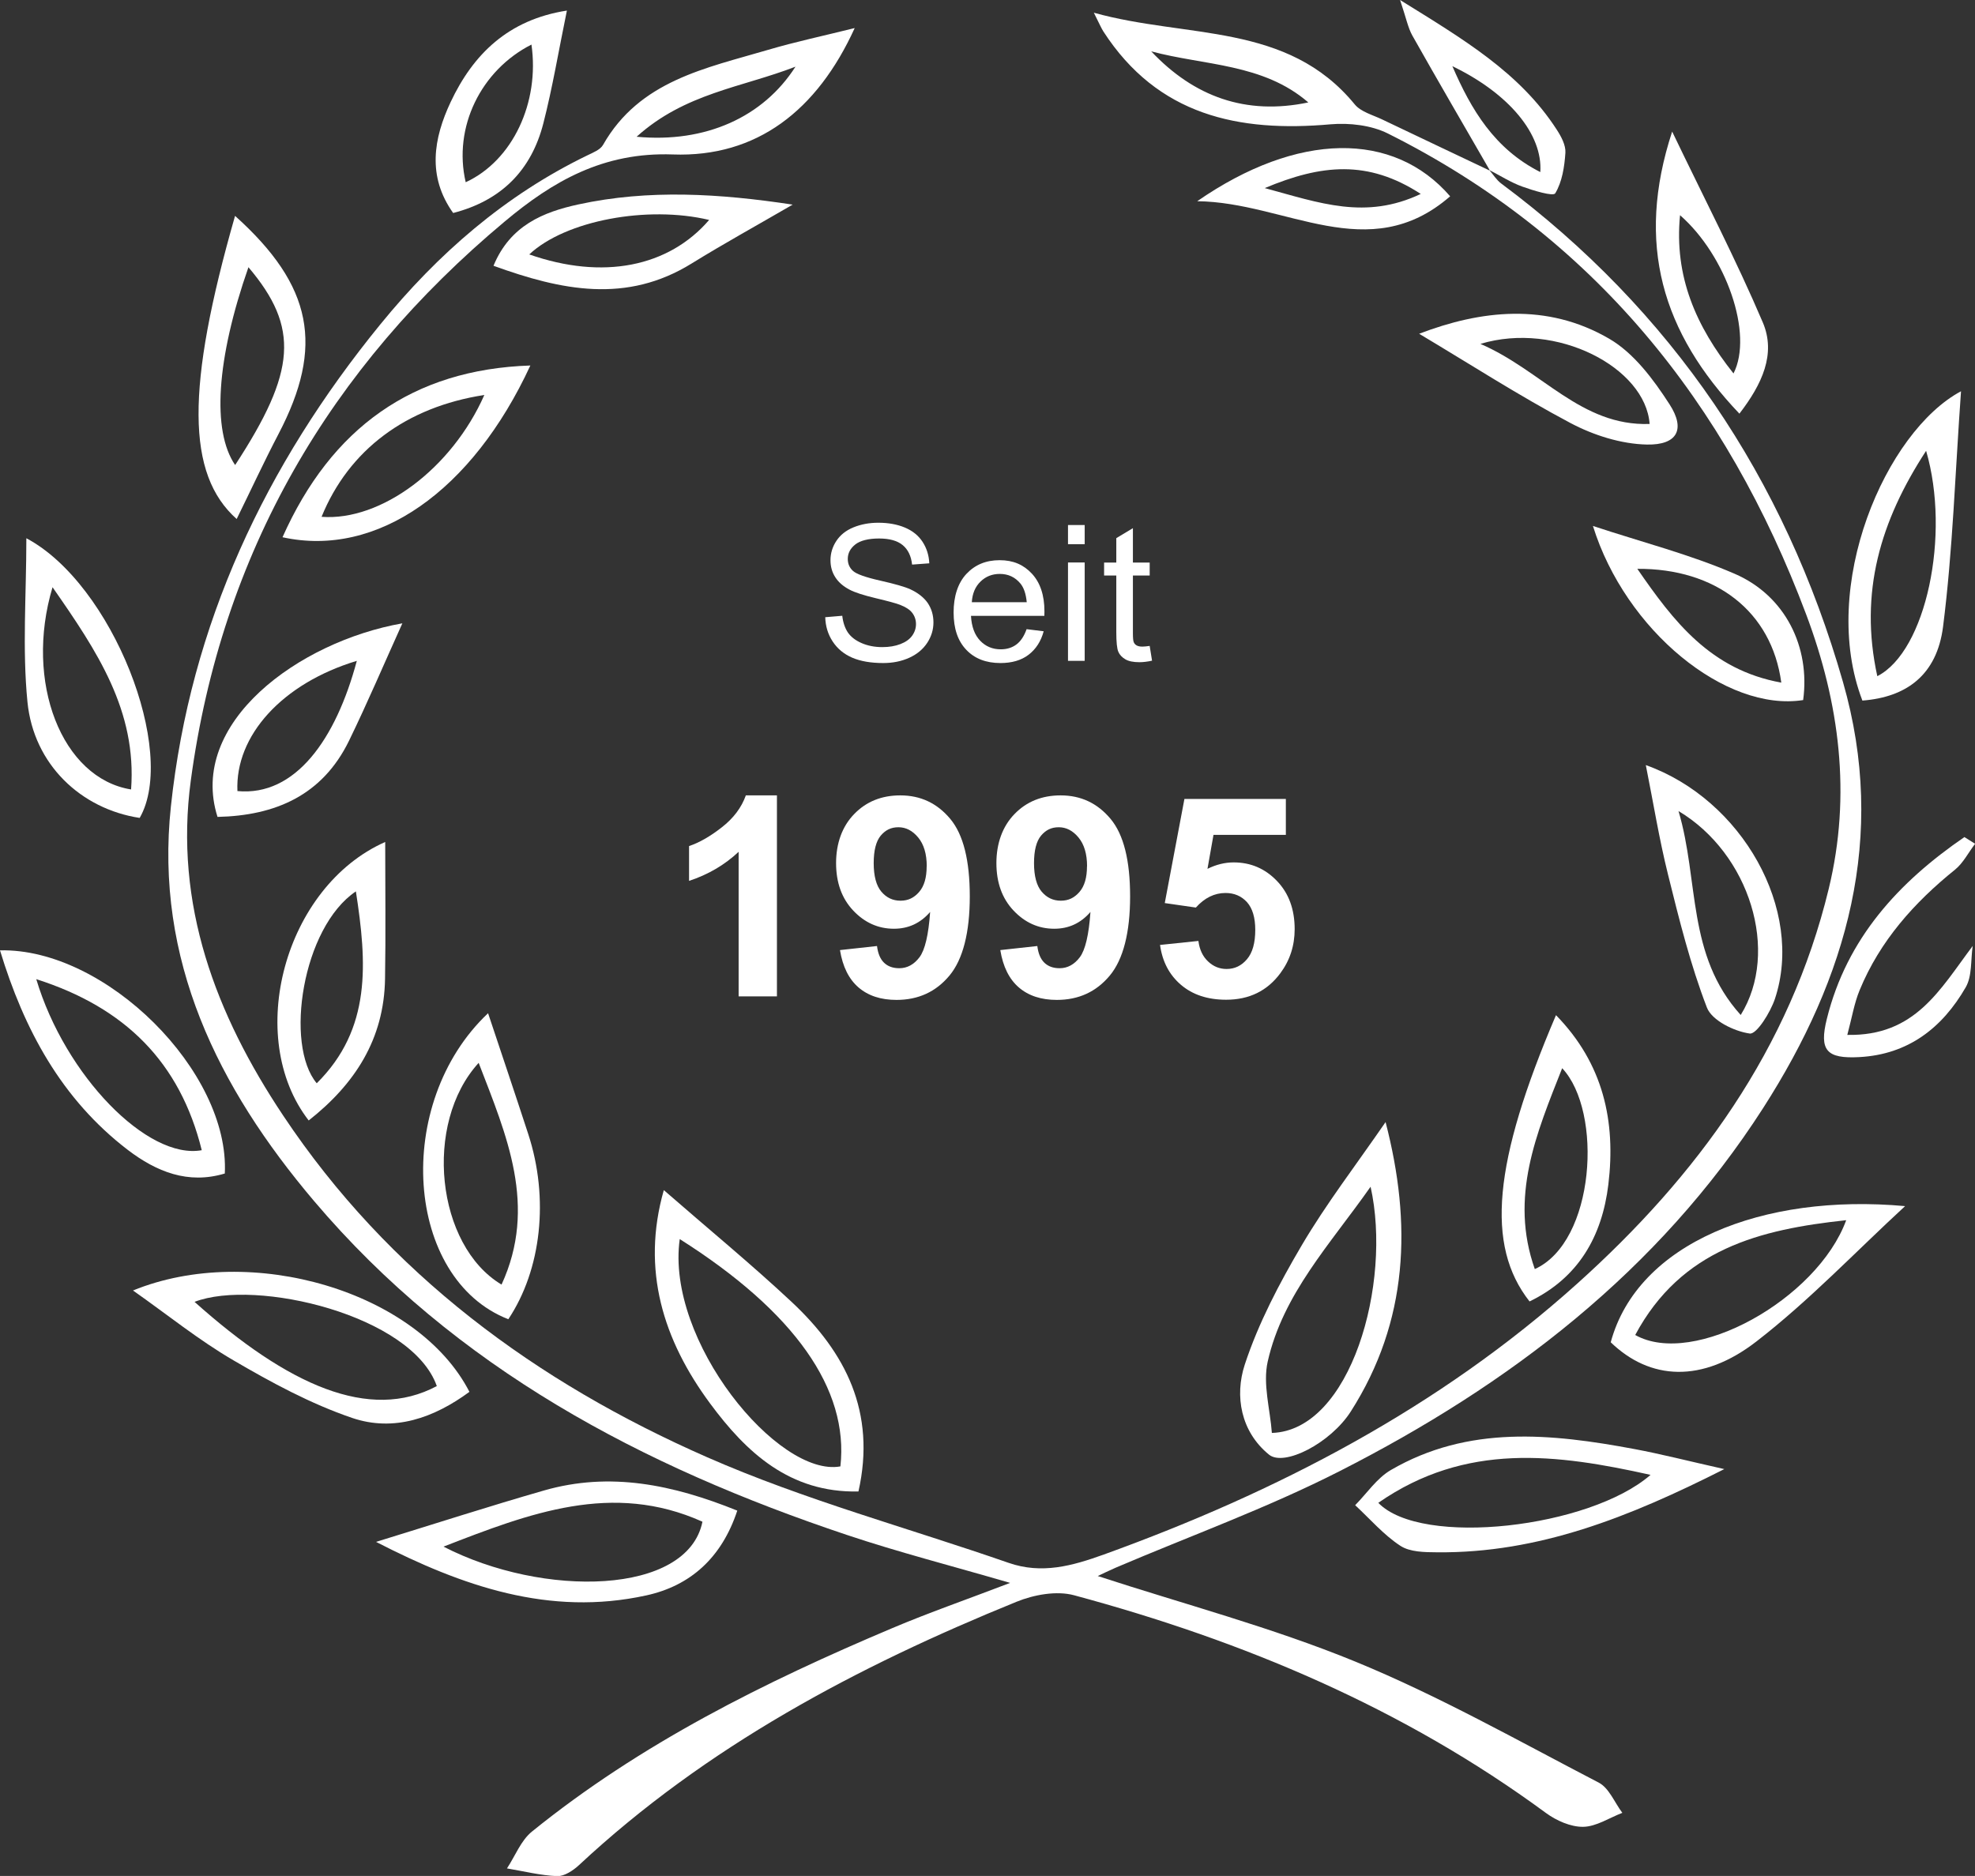 <?xml version="1.0" encoding="UTF-8"?>
<svg id="Layer_1" data-name="Layer 1" xmlns="http://www.w3.org/2000/svg" viewBox="0 0 233.08 221.42">
  <rect x="0" y="0" width="233.08" height="221.42" fill="#333333" stroke="none"/>
  <defs>
    <style>
      .cls-1 {
        fill: #fff;
      }
    </style>
  </defs>
  <g>
    <path class="cls-1" d="m175.75,20.06c.47.54.86,1.19,1.43,1.61,20.14,15,33.42,34.75,40.32,58.83,5.25,18.29.48,34.85-9.42,50.28-12.37,19.26-29.93,32.66-50,42.87-8.52,4.34-17.59,7.62-26.4,11.38-.77.33-1.53.71-2.13.99,10.17,3.32,20.55,6.06,30.4,10.1,9.87,4.05,19.23,9.35,28.72,14.28,1.22.63,1.87,2.35,2.79,3.57-1.54.59-3.08,1.63-4.63,1.65-1.46.02-3.15-.73-4.38-1.63-16.82-12.38-35.69-20.31-55.69-25.7-2.06-.56-4.74-.07-6.8.77-18.81,7.65-36.6,17.07-51.63,31.08-.69.64-1.73,1.33-2.57,1.3-1.98-.08-3.95-.58-5.93-.91.97-1.47,1.65-3.3,2.95-4.35,12.82-10.38,27.44-17.64,42.52-24.01,4.32-1.83,8.77-3.37,13.91-5.34-6.92-2.02-13.17-3.62-19.26-5.66-24.12-8.07-46.15-19.65-62.91-39.44-11.31-13.36-18.81-28.42-16.87-46.56,2.29-21.48,11.16-40.26,24.72-56.89,6.78-8.32,14.72-15.25,24.46-19.96.66-.32,1.5-.65,1.82-1.22,4.32-7.6,12.14-9.05,19.52-11.23,3.19-.94,6.45-1.63,10.18-2.56-4.43,9.73-11.56,15.28-21.47,14.92-8.2-.3-14.17,3.17-19.83,7.91-20.66,17.27-33.43,39.11-37.05,65.97-1.98,14.65,2.93,27.61,10.9,39.56,12.45,18.68,29.86,31.47,50.04,40.33,11.47,5.04,23.69,8.33,35.56,12.46,3.93,1.37,7.53.36,11.25-.98,20.47-7.4,39.52-17.29,55.83-31.94,14.21-12.76,25.13-27.69,29.72-46.64,2.69-11.09,1.27-21.92-2.66-32.37-9.39-25.02-25.15-44.66-49.36-56.77-1.96-.98-4.54-1.28-6.76-1.09-10.88.97-20.41-1.05-26.82-10.95-.25-.39-.43-.83-1.13-2.22,11.06,3.08,22.82,1.1,30.79,10.82.72.88,2.11,1.24,3.22,1.77,4.24,2.03,8.5,4.04,12.75,6.06l-.1-.1Zm-100.62-3.92c8.14.77,14.95-2.33,18.75-8.27-6.35,2.46-13.04,3.12-18.75,8.27Zm79.27-4.05c-5.34-4.62-12.26-4.34-18.54-6.03,5.05,5.35,11.15,7.58,18.54,6.03Z"/>
    <path class="cls-1" d="m163.52,132.44c3.11,11.99,2.71,23.47-4.1,34.15-2.39,3.75-7.88,6.56-9.66,5.1-3.33-2.71-4.07-6.92-2.86-10.62,1.61-4.9,4.08-9.59,6.71-14.06,2.89-4.91,6.39-9.46,9.91-14.57Zm-13.42,36.69c9.3-.28,14.2-17.64,11.65-29.06-4.78,6.81-10.34,12.66-12.14,20.63-.6,2.66.29,5.65.49,8.43Z"/>
    <path class="cls-1" d="m78.34,140.47c5.22,4.55,10.31,8.73,15.11,13.22,6.33,5.93,9.97,12.98,7.86,22.35-8.1.18-13.24-4.61-17.51-10.39-5.53-7.48-8.14-15.76-5.46-25.18Zm1.88,5.78c-1.69,11.99,11.62,28.16,18.96,26.83,1.02-9.09-5.39-18.24-18.96-26.83Z"/>
    <path class="cls-1" d="m203.49,173.4c-11.3,5.72-21.96,9.93-33.87,9.82-1.48-.01-3.22-.02-4.36-.77-1.97-1.29-3.57-3.16-5.33-4.79,1.39-1.41,2.56-3.19,4.21-4.15,9.14-5.32,18.93-4.31,28.73-2.48,3.17.59,6.3,1.4,10.63,2.37Zm-40.83,3.98c5.09,5.27,24.95,2.96,32.13-3.3-11.05-2.46-21.79-3.88-32.13,3.3Z"/>
    <path class="cls-1" d="m15.69,152.32c13.93-5.7,33.62.12,39.71,11.96-4.17,3.07-8.9,4.76-13.84,3.08-4.88-1.66-9.53-4.18-14.01-6.8-4.07-2.37-7.77-5.37-11.85-8.24Zm35.86,11.28c-2.93-8.36-21.35-12.73-28.59-9.94,11.02,9.86,20.66,14.17,28.59,9.94Z"/>
    <path class="cls-1" d="m44.38,181.99c6.86-2.11,13.32-4.2,19.83-6.07,7.76-2.23,15.18-.7,22.8,2.38-1.83,5.55-5.52,8.87-10.75,10.01-11.42,2.5-21.71-1.09-31.88-6.32Zm7.96.56c11.76,6.06,28.8,5.75,30.56-2.94-10.62-4.78-20.42-1-30.56,2.94Z"/>
    <path class="cls-1" d="m224.83,142.36c-5.82,5.36-11.31,11.15-17.54,15.97-6.43,4.98-12.59,4.56-17.2.1,3.16-11.69,17.88-17.61,34.75-16.07Zm-31.85,15.21c6.91,3.89,21.47-4.2,24.9-13.55-10.16,1.09-19.45,3.38-24.9,13.55Z"/>
    <path class="cls-1" d="m26.53,138.51c-4.34,1.31-8.08-.22-11.44-2.78-7.84-6-12.26-14.23-15.09-23.56,12.47-.29,27.14,14.32,26.53,26.35Zm-22.25-22.94c3.41,11.4,13.15,21.35,19.53,20.19-2.56-10.35-9.01-16.83-19.53-20.19Z"/>
    <path class="cls-1" d="m219.79,82.69c-5.18-13.5,2.76-31.77,11.64-36.51-.69,9.6-.97,18.75-2.12,27.79-.73,5.7-4.31,8.32-9.52,8.72Zm1.76-2.88c5.76-2.93,8.66-16.69,5.76-26.6-5.4,8.28-7.92,16.72-5.76,26.6Z"/>
    <path class="cls-1" d="m57.6,119.59c1.63,4.89,3.21,9.57,4.74,14.26,2.48,7.59,1.56,16-2.35,21.86-12.19-4.75-13.66-25.47-2.4-36.11Zm-1.11,5.86c-6.56,7.18-5.01,21.57,2.7,26.17,4.26-9.26.6-17.6-2.7-26.17Z"/>
    <path class="cls-1" d="m27.74,25.48c9.18,8.25,10.53,15.41,5.14,25.72-1.73,3.31-3.3,6.71-4.95,10.06-5.92-5.27-6.01-15.47-.19-35.78Zm1.58,6.06c-3.79,10.84-4.33,19.31-1.57,23.35,7.21-11.04,7.61-16.22,1.57-23.35Z"/>
    <path class="cls-1" d="m16.49,96.54c-6.92-1.05-12.52-6.3-13.25-13.69-.62-6.26-.13-12.63-.13-19.32,10.17,5.39,17.86,25.19,13.38,33Zm-10.29-27.23c-3.36,11.21,1.1,22.56,9.27,23.87.69-9.28-3.99-16.3-9.27-23.87Z"/>
    <path class="cls-1" d="m180.51,153.61c-5.21-6.62-4.28-16.46,3.12-33.79,5.59,5.72,7.08,12.54,6.18,19.99-.74,6.11-3.52,11.01-9.3,13.8Zm.62-3.82c7.12-3.21,8.06-18.57,3.23-23.71-3.04,7.71-6.24,15.19-3.23,23.71Z"/>
    <path class="cls-1" d="m194.22,90.3c11.38,4.05,18.73,17.1,15.25,27.59-.54,1.61-2.16,4.21-2.97,4.1-1.85-.26-4.47-1.54-5.06-3.07-1.95-5.06-3.27-10.38-4.58-15.66-1.05-4.21-1.74-8.51-2.63-12.96Zm11.21,29.5c4.64-7.47,1.06-19.06-7.34-24.07,2.45,8.26.94,16.99,7.34,24.07Z"/>
    <path class="cls-1" d="m45.46,99.39c0,5.53.07,10.84-.02,16.14-.11,7.12-3.56,12.43-9.01,16.72-7.63-9.85-2.85-27.61,9.03-32.87Zm-3.46,5.82c-6.34,4.27-8.43,18.11-4.62,22.65,6.48-6.43,5.93-14.2,4.62-22.65Z"/>
    <path class="cls-1" d="m33.34,63.41c5.75-12.89,15.36-19.81,29.25-20.27-6.85,14.81-18.08,22.73-29.25,20.27Zm4.61-2.41c7.03.53,15.37-5.7,19.21-14.38-9.23,1.42-15.99,6.48-19.21,14.38Z"/>
    <path class="cls-1" d="m93.55,24.15c-4.25,2.47-8.14,4.61-11.91,6.94-7.71,4.78-15.37,3.19-23.4.28,1.97-4.78,5.92-6.35,10.01-7.24,8.32-1.81,16.7-1.28,25.29.02Zm-31.09,5.88c8.69,3.04,16.44,1.49,21.23-4.07-7.24-1.73-16.93.04-21.23,4.07Z"/>
    <path class="cls-1" d="m205.28,48.83c-9.1-9.56-12.29-20.03-7.94-33.3,3.81,7.94,7.54,15.12,10.7,22.53,1.58,3.72-.09,7.29-2.76,10.76Zm-.7-4.75c2.37-4.65-.86-13.91-6.31-18.68-.71,7.23,1.89,13.13,6.31,18.68Z"/>
    <path class="cls-1" d="m187.99,62.08c5.78,1.91,11.43,3.35,16.72,5.64,6,2.59,8.94,8.67,8.09,14.91-9.12,1.43-20.97-8.2-24.81-20.55Zm22.23,18.49c-1.14-8.43-7.76-13.49-16.99-13.43,4.27,6.19,8.63,11.92,16.99,13.43Z"/>
    <path class="cls-1" d="m167.49,39.39c7.22-2.76,15.04-3.71,22.42.59,2.91,1.69,5.23,4.81,7.12,7.74,1.91,2.95.92,4.82-2.66,4.75-3.05-.06-6.32-1.1-9.05-2.55-6.09-3.23-11.89-6.98-17.83-10.52Zm7.22,1.2c7.27,3.13,11.86,9.73,19.97,9.45-.48-6.66-11-12.16-19.97-9.45Z"/>
    <path class="cls-1" d="m47.49,73.56c-2.17,4.8-4.12,9.39-6.3,13.87-3.15,6.46-8.71,8.84-15.52,8.99-3.52-11.09,9.58-20.69,21.82-22.85Zm-5.38,4.44c-8.81,2.66-14.38,8.84-14.09,15.37,6.85.65,11.62-6.13,14.09-15.37Z"/>
    <path class="cls-1" d="m66.9,1.26c-.99,4.81-1.7,9.11-2.78,13.31-1.41,5.49-4.91,9.09-10.64,10.57-3.1-4.34-2.3-8.83-.3-13.09,2.65-5.63,6.78-9.72,13.71-10.8Zm-11.94,20.25c5.55-2.56,8.74-9.42,7.76-16.25-5.97,3.03-9.27,9.77-7.76,16.25Z"/>
    <path class="cls-1" d="m175.85,20.16c-3.07-5.32-6.16-10.62-9.17-15.96-.52-.93-.72-2.03-1.45-4.2,7.49,4.65,14.12,8.55,18.48,15.29.53.81,1.09,1.85,1.03,2.75-.11,1.64-.38,3.42-1.2,4.78-.24.39-2.6-.33-3.9-.8-1.35-.49-2.59-1.29-3.88-1.95,0,0,.1.1.1.1Zm-4.45-12.35c2.22,5.13,4.96,9.76,10.38,12.5.3-4.45-3.67-9.26-10.38-12.5Z"/>
    <path class="cls-1" d="m141.29,23.75c11.86-8.21,23.17-8.31,29.85-.58-9.63,8.38-19.38.68-29.85.58Zm26.38-.86c-6.24-4.06-11.73-3.49-18.41-.69,6.5,1.76,11.89,3.78,18.41.69Z"/>
    <path class="cls-1" d="m233.08,99.61c-.78,1.02-1.39,2.25-2.35,3.03-4.84,3.9-8.87,8.42-11.26,14.22-.64,1.54-.91,3.24-1.46,5.29,8.02.16,10.92-5.34,14.8-10.5-.25,1.65-.05,3.55-.83,4.89-2.76,4.78-6.78,7.92-12.55,8.23-3.86.21-4.77-.77-3.83-4.53,2.36-9.5,8.48-16.12,16.23-21.44.42.26.84.53,1.26.79Z"/>
  </g>
  <g>
    <path class="cls-1" d="m97.4,72.85l2-.17c.09.8.32,1.46.66,1.97.35.51.88.93,1.61,1.25.73.32,1.55.48,2.46.48.81,0,1.52-.12,2.14-.36.62-.24,1.08-.57,1.38-.99.3-.42.45-.88.45-1.37s-.15-.94-.44-1.32c-.29-.38-.77-.69-1.44-.95-.43-.17-1.38-.43-2.85-.78s-2.5-.69-3.09-1c-.77-.4-1.34-.9-1.71-1.49-.38-.59-.56-1.26-.56-2,0-.81.23-1.57.69-2.27.46-.7,1.13-1.24,2.01-1.6.88-.36,1.86-.55,2.94-.55,1.19,0,2.24.19,3.14.57.91.38,1.61.95,2.09,1.69s.75,1.59.79,2.53l-2.03.15c-.11-1.01-.48-1.78-1.11-2.3-.63-.52-1.56-.78-2.79-.78s-2.22.24-2.81.71-.88,1.04-.88,1.7c0,.58.21,1.05.62,1.42.41.37,1.47.75,3.2,1.14s2.91.73,3.55,1.02c.93.43,1.62.98,2.07,1.63.44.66.67,1.42.67,2.28s-.24,1.66-.73,2.41c-.49.75-1.19,1.34-2.11,1.76-.92.42-1.94.63-3.09.63-1.45,0-2.67-.21-3.65-.63s-1.75-1.06-2.31-1.91c-.56-.85-.85-1.81-.88-2.88Z"/>
    <path class="cls-1" d="m121.14,74.26l2.03.25c-.32,1.19-.92,2.11-1.78,2.77s-1.98.98-3.32.98c-1.7,0-3.05-.52-4.04-1.57-1-1.05-1.49-2.51-1.49-4.4s.5-3.47,1.51-4.55c1.01-1.08,2.31-1.62,3.92-1.62s2.82.53,3.81,1.59c.98,1.06,1.48,2.54,1.48,4.46,0,.12,0,.29-.01.52h-8.66c.07,1.28.43,2.25,1.08,2.93s1.46,1.02,2.43,1.02c.72,0,1.34-.19,1.85-.57.51-.38.91-.98,1.21-1.82Zm-6.46-3.18h6.49c-.09-.98-.34-1.71-.74-2.2-.63-.76-1.44-1.14-2.44-1.14-.9,0-1.66.3-2.28.91-.62.6-.96,1.41-1.02,2.43Z"/>
    <path class="cls-1" d="m126.04,64.23v-2.26h1.97v2.26h-1.97Zm0,13.77v-11.61h1.97v11.61h-1.97Z"/>
    <path class="cls-1" d="m135.68,76.24l.28,1.74c-.55.12-1.05.18-1.49.18-.71,0-1.27-.11-1.66-.34-.39-.23-.67-.52-.83-.89-.16-.37-.24-1.14-.24-2.32v-6.68h-1.44v-1.53h1.44v-2.88l1.96-1.18v4.06h1.98v1.53h-1.98v6.79c0,.56.03.92.1,1.08s.18.29.34.38c.16.09.38.14.67.14.22,0,.51-.03.86-.08Z"/>
    <path class="cls-1" d="m91.7,117.6h-4.53v-17.06c-1.65,1.55-3.6,2.69-5.85,3.43v-4.11c1.18-.39,2.47-1.12,3.85-2.2,1.39-1.08,2.34-2.34,2.85-3.78h3.67v23.72Z"/>
    <path class="cls-1" d="m99.12,112.14l4.38-.48c.11.89.39,1.55.84,1.98s1.05.64,1.79.64c.93,0,1.73-.43,2.38-1.29s1.07-2.64,1.26-5.35c-1.14,1.32-2.56,1.98-4.27,1.98-1.86,0-3.46-.72-4.81-2.15-1.35-1.43-2.02-3.3-2.02-5.6s.71-4.33,2.14-5.79c1.42-1.47,3.24-2.2,5.44-2.2,2.4,0,4.36.93,5.9,2.78,1.54,1.85,2.3,4.9,2.3,9.14s-.8,7.43-2.4,9.35-3.68,2.87-6.25,2.87c-1.85,0-3.34-.49-4.48-1.47-1.14-.98-1.87-2.45-2.19-4.41Zm10.25-9.89c0-1.46-.34-2.59-1.01-3.4s-1.45-1.21-2.33-1.21-1.53.33-2.09.99c-.55.66-.83,1.74-.83,3.25s.3,2.65.9,3.36c.6.71,1.35,1.07,2.26,1.07s1.6-.34,2.2-1.03c.6-.69.89-1.7.89-3.03Z"/>
    <path class="cls-1" d="m118.04,112.14l4.38-.48c.11.89.39,1.55.84,1.98s1.05.64,1.79.64c.93,0,1.73-.43,2.38-1.29s1.07-2.64,1.26-5.35c-1.14,1.32-2.56,1.98-4.27,1.98-1.86,0-3.46-.72-4.81-2.15-1.35-1.43-2.02-3.3-2.02-5.6s.71-4.33,2.14-5.79c1.42-1.47,3.24-2.2,5.44-2.2,2.4,0,4.36.93,5.9,2.78,1.54,1.85,2.3,4.9,2.3,9.14s-.8,7.43-2.4,9.35-3.68,2.87-6.25,2.87c-1.85,0-3.34-.49-4.48-1.47-1.14-.98-1.87-2.45-2.19-4.41Zm10.25-9.89c0-1.46-.34-2.59-1.01-3.4s-1.45-1.21-2.33-1.21-1.53.33-2.09.99c-.55.66-.83,1.74-.83,3.25s.3,2.65.9,3.36c.6.71,1.35,1.07,2.26,1.07s1.6-.34,2.2-1.03c.6-.69.89-1.7.89-3.03Z"/>
    <path class="cls-1" d="m136.92,111.53l4.51-.47c.13,1.02.51,1.83,1.14,2.42.63.6,1.36.89,2.19.89.95,0,1.75-.38,2.4-1.15.66-.77.98-1.93.98-3.47,0-1.45-.33-2.54-.97-3.26-.65-.72-1.5-1.09-2.54-1.09-1.3,0-2.47.57-3.5,1.72l-3.67-.53,2.32-12.29h11.97v4.24h-8.54l-.71,4.01c1.01-.5,2.04-.76,3.09-.76,2.01,0,3.71.73,5.11,2.19s2.09,3.36,2.09,5.69c0,1.94-.56,3.68-1.69,5.2-1.54,2.08-3.67,3.13-6.4,3.13-2.18,0-3.96-.59-5.33-1.76s-2.2-2.74-2.47-4.72Z"/>
  </g>
</svg>